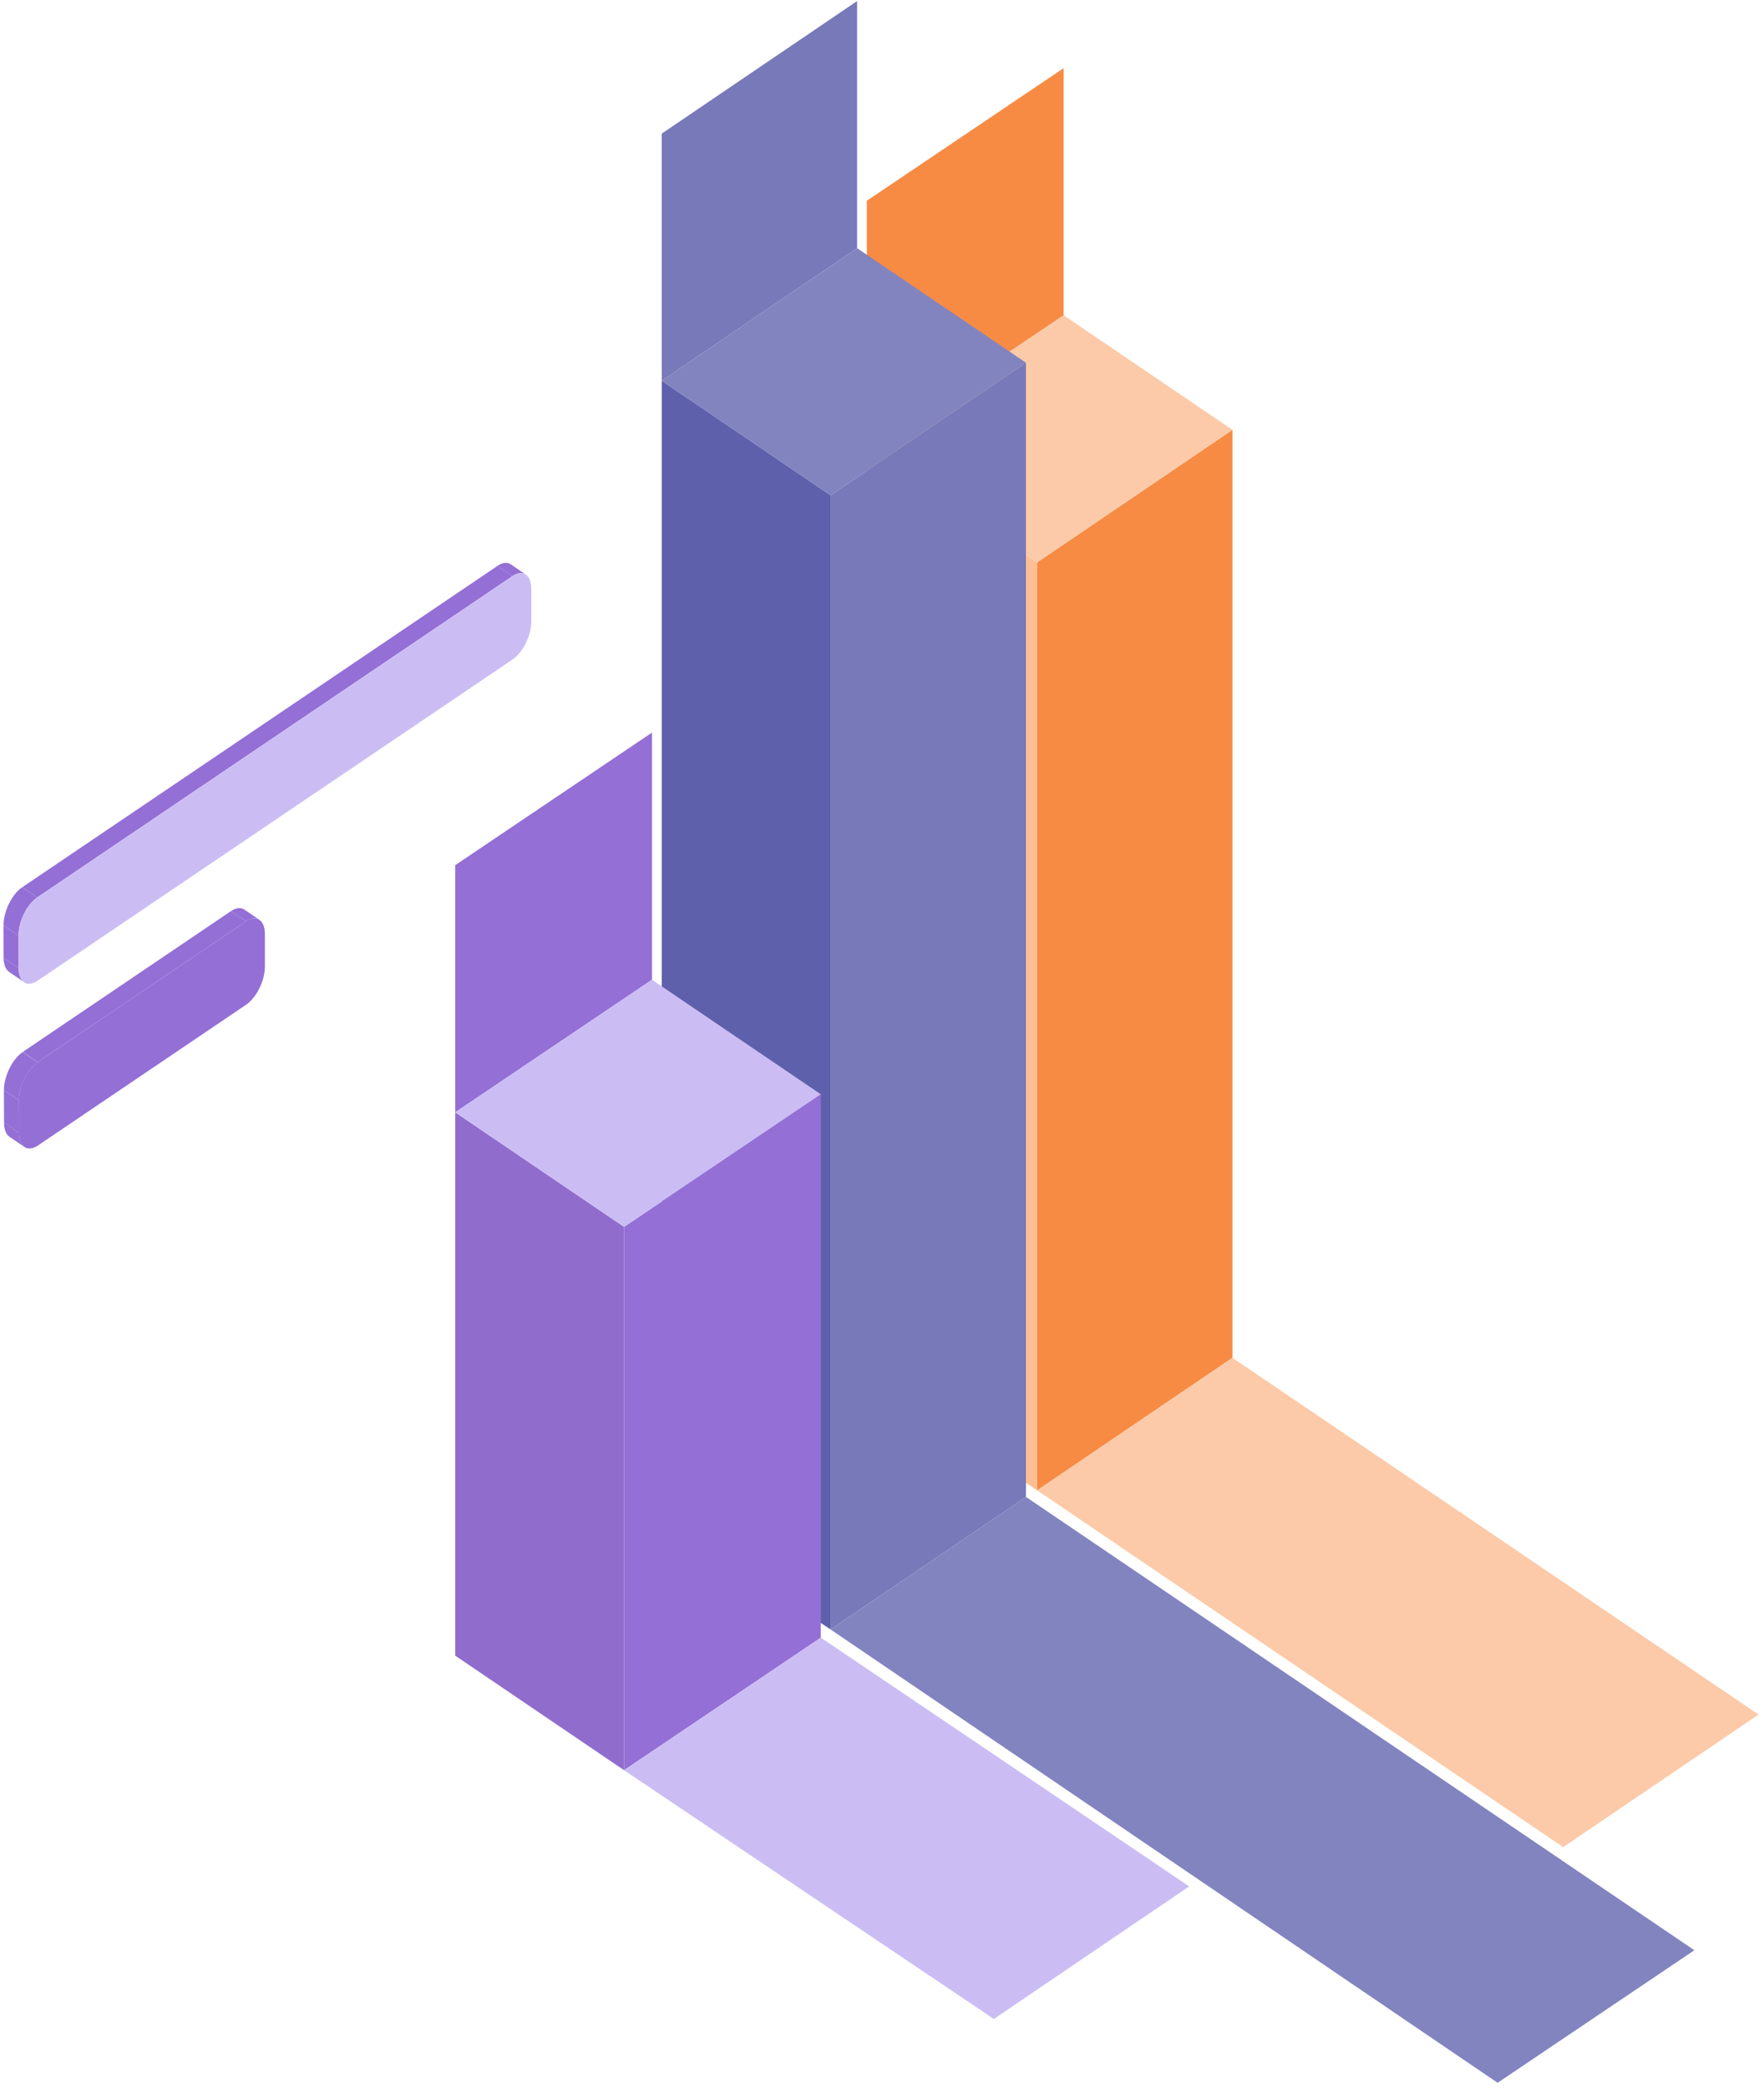 <?xml version="1.0" encoding="UTF-8"?> <svg xmlns="http://www.w3.org/2000/svg" width="218" height="258" viewBox="0 0 218 258" fill="none"><path d="M128.169 69.499L107.13 55.342V170.014L128.169 184.171V69.499Z" fill="#FFBF94"></path><path d="M152.313 167.789L128.169 184.171V69.499L152.313 53.118V167.789Z" fill="#F78B43"></path><path d="M131.446 38.961L107.13 55.342V24.804L131.446 8.422V38.961Z" fill="#F78B43"></path><path d="M128.169 69.499L107.13 55.342L131.446 38.961L152.313 53.118L128.169 69.499Z" fill="#FCCAA8"></path><path d="M102.646 61.207L81.779 47.05V187.406L102.646 201.361V61.207Z" fill="#5F60AB"></path><path d="M126.79 184.98L102.646 201.361V61.207L126.79 44.826V184.98Z" fill="#7779B9"></path><path d="M105.923 30.669L81.779 47.05V16.512L105.923 0.13V30.669Z" fill="#7779B9"></path><path d="M102.646 61.207L81.779 47.05L105.923 30.669L126.79 44.826L102.646 61.207Z" fill="#8284C0"></path><path d="M77.123 151.61L56.256 137.453V204.597L77.123 218.754V151.61Z" fill="#906DCD"></path><path d="M101.439 202.372L77.123 218.754V151.61L101.439 135.228V202.372Z" fill="#946FD6"></path><path d="M80.572 121.071L56.256 137.453V106.914L80.572 90.532V121.071Z" fill="#946FD6"></path><path d="M77.123 151.61L56.256 137.453L80.572 121.071L101.439 135.228L77.123 151.61Z" fill="#CBBDF4"></path><path d="M152.313 167.789L128.169 184.171L193.184 228.259L217.327 211.878L152.313 167.789Z" fill="#FCCAA8"></path><path d="M126.79 184.98L102.646 201.361L185.079 257.382L209.395 241.001L126.79 184.98Z" fill="#8284C0"></path><path d="M101.439 202.372L77.123 218.754L122.823 249.495L146.967 233.113L101.439 202.372Z" fill="#CBBDF4"></path><path d="M30.201 112.406L32.058 113.67C31.632 113.376 31.042 113.42 30.39 113.861L28.533 112.597C29.186 112.157 29.775 112.112 30.201 112.406Z" fill="#946FD6"></path><path d="M3.031 141.745L1.175 140.481C0.761 140.202 0.497 139.585 0.497 138.718L2.354 139.982C2.354 140.849 2.617 141.451 3.031 141.745Z" fill="#946FD6"></path><path d="M2.354 139.982L0.497 138.733L0.485 134.722L2.341 135.986L2.354 139.982Z" fill="#946FD6"></path><path d="M4.662 131.255L2.818 129.992L28.533 112.597L30.39 113.861L4.662 131.255Z" fill="#946FD6"></path><path d="M2.341 135.986L0.485 134.722C0.485 132.989 1.526 130.873 2.805 130.007L4.662 131.27C3.37 132.137 2.329 134.252 2.341 135.986Z" fill="#946FD6"></path><path d="M30.39 113.861C31.682 112.994 32.735 113.684 32.735 115.418V119.429C32.748 121.162 31.707 123.278 30.415 124.159L4.687 141.554C3.395 142.421 2.354 141.716 2.341 139.982V135.971C2.329 134.238 3.37 132.122 4.662 131.255L30.39 113.861Z" fill="#946FD6"></path><path d="M63.129 69.743L64.986 71.006C64.559 70.712 63.97 70.756 63.318 71.197L61.461 69.934C62.113 69.493 62.703 69.449 63.129 69.743Z" fill="#946FD6"></path><path d="M2.981 121.368L1.125 120.105C0.711 119.825 0.447 119.208 0.447 118.356L2.304 119.62C2.304 120.487 2.567 121.089 2.981 121.368Z" fill="#946FD6"></path><path d="M2.304 119.62L0.447 118.356L0.435 114.36L2.291 115.609L2.304 119.62Z" fill="#946FD6"></path><path d="M4.612 110.893L2.768 109.63L61.474 69.934L63.318 71.197L4.612 110.893Z" fill="#946FD6"></path><path d="M2.291 115.609L0.435 114.346C0.435 112.612 1.476 110.496 2.755 109.63L4.612 110.893C3.32 111.76 2.279 113.875 2.291 115.609Z" fill="#946FD6"></path><path d="M63.318 71.197C64.61 70.33 65.651 71.021 65.663 72.769V76.78C65.676 78.513 64.635 80.629 63.343 81.496L4.637 121.192C3.345 122.058 2.304 121.368 2.291 119.634V115.624C2.279 113.89 3.32 111.775 4.612 110.908L63.318 71.212V71.197Z" fill="#CBBDF4"></path></svg> 